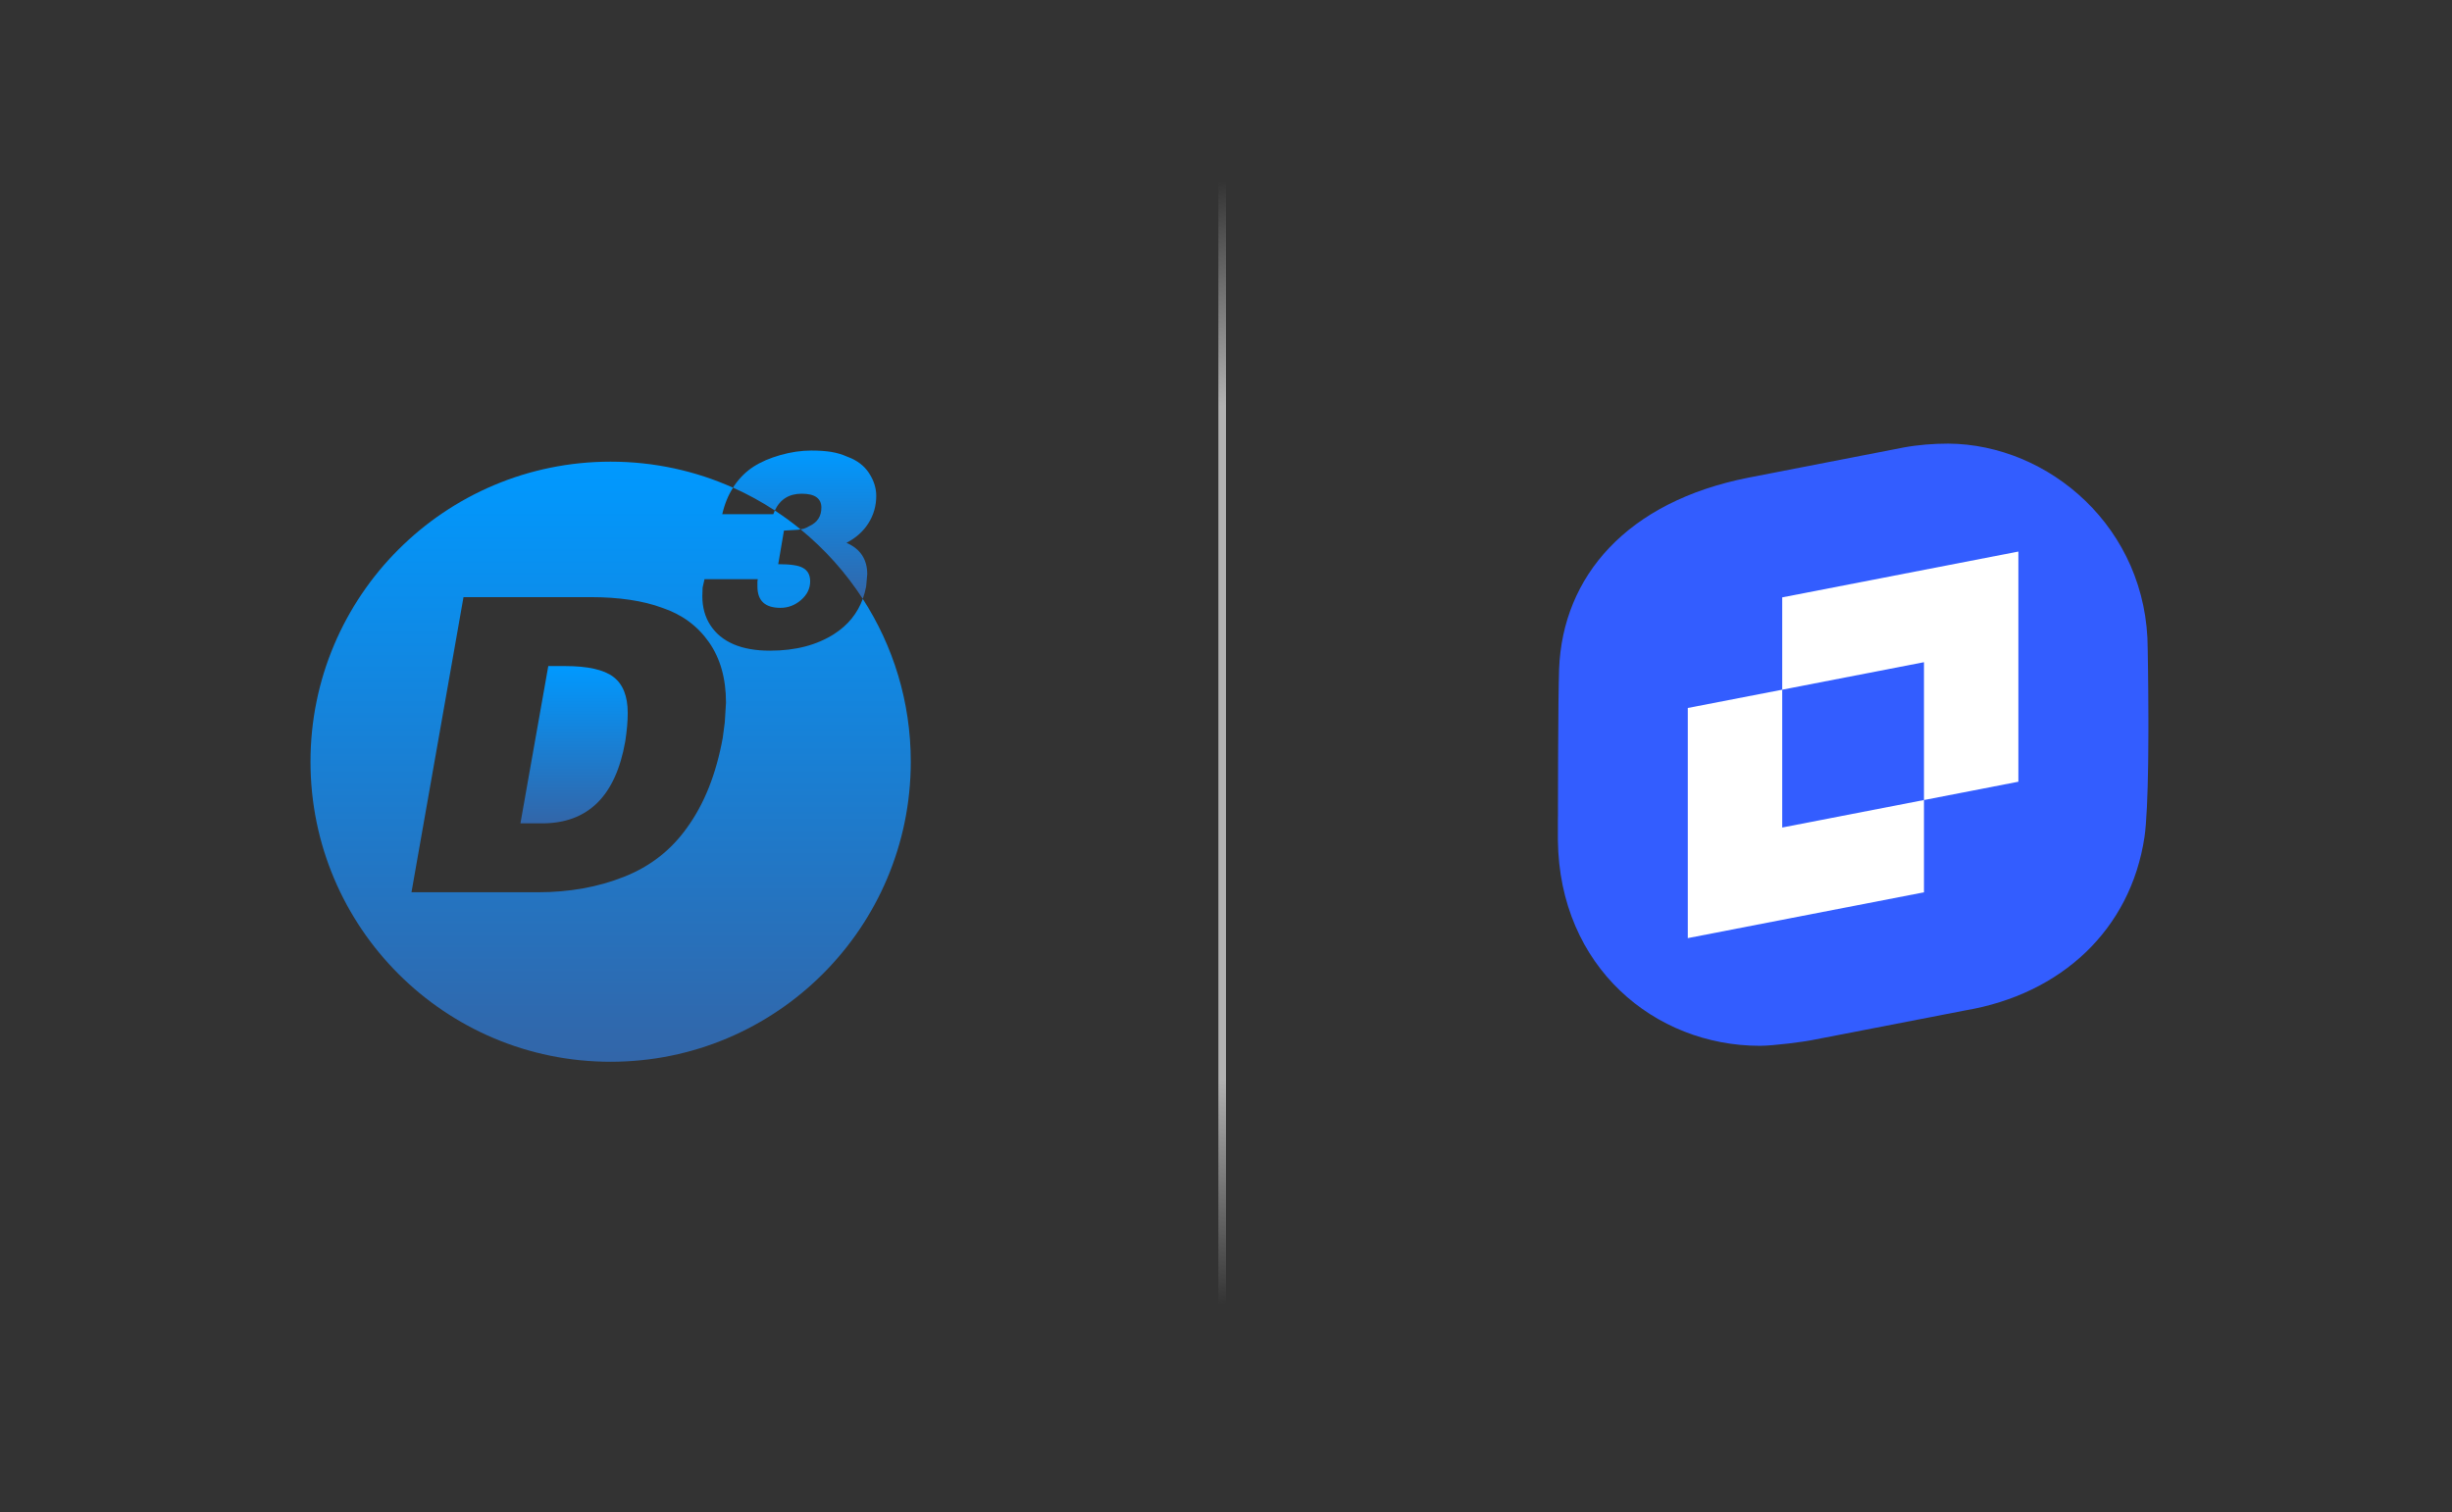 <?xml version="1.0" encoding="utf-8"?>
<!-- Generator: Adobe Illustrator 14.0.0, SVG Export Plug-In  -->
<!DOCTYPE svg PUBLIC "-//W3C//DTD SVG 1.1//EN" "http://www.w3.org/Graphics/SVG/1.1/DTD/svg11.dtd">
<svg version="1.1"
	 xmlns="http://www.w3.org/2000/svg" xmlns:xlink="http://www.w3.org/1999/xlink" xmlns:a="http://ns.adobe.com/AdobeSVGViewerExtensions/3.0/"
	 x="0px" y="0px" width="201px" height="124px" viewBox="-25.453 -14.933 201 124" enable-background="new -25.453 -14.933 201 124"
	 xml:space="preserve">
<rect x="-25.453" y="-14.933" width="201" height="124" fill="#333333" stroke="none"/>
<defs>
</defs>
<linearGradient id="SVGID_1_" gradientUnits="userSpaceOnUse" x1="13.207" y1="16.715" x2="13.207" y2="29.613" gradientTransform="matrix(1 0 0 -1 8.4 69.294)">
	<stop  offset="0.006" style="stop-color:#3266A9"/>
	<stop  offset="1" style="stop-color:#0099FF"/>
</linearGradient>
<path fill="url(#SVGID_1_)" d="M24.829,40.569c-0.784-0.592-2.104-0.888-3.961-0.888h-1.376l-2.283,12.897h1.779
	c3.76,0,6.032-2.244,6.815-6.733c0.134-0.871,0.202-1.642,0.202-2.313C26.004,42.148,25.611,41.16,24.829,40.569z"/>
<linearGradient id="SVGID_2_" gradientUnits="userSpaceOnUse" x1="32.106" y1="35.123" x2="32.106" y2="47.284" gradientTransform="matrix(1 0 0 -1 8.4 69.294)">
	<stop  offset="0.006" style="stop-color:#3266A9"/>
	<stop  offset="1" style="stop-color:#0099FF"/>
</linearGradient>
<path fill="url(#SVGID_2_)" d="M40.267,25.549c1.074,0,1.611,0.381,1.611,1.143c0,0.701-0.321,1.201-0.962,1.5
	c-0.209,0.119-0.366,0.194-0.471,0.224c-0.065,0.019-0.158,0.037-0.271,0.056c1.98,1.621,3.702,3.544,5.097,5.699
	c0.117-0.321,0.21-0.658,0.277-1.013l0.09-1.008c0-1.223-0.568-2.081-1.701-2.574c0.776-0.402,1.376-0.94,1.801-1.611
	c0.425-0.672,0.638-1.418,0.638-2.239c0-0.642-0.198-1.265-0.593-1.868c-0.396-0.605-0.98-1.049-1.757-1.333
	c-0.433-0.193-0.876-0.328-1.332-0.402c-0.456-0.075-1.003-0.113-1.645-0.113c-0.82,0-1.663,0.124-2.529,0.37
	c-0.865,0.246-1.6,0.563-2.204,0.952c-0.604,0.389-1.13,0.907-1.578,1.557c-0.036,0.052-0.066,0.109-0.101,0.163
	c1.196,0.534,2.341,1.163,3.426,1.874C38.494,26.01,39.227,25.549,40.267,25.549z"/>
<linearGradient id="SVGID_3_" gradientUnits="userSpaceOnUse" x1="16.204" y1="-2.833" x2="16.204" y2="46.372" gradientTransform="matrix(1 0 0 -1 8.4 69.294)">
	<stop  offset="0.006" style="stop-color:#3266A9"/>
	<stop  offset="1" style="stop-color:#0099FF"/>
</linearGradient>
<path fill="url(#SVGID_3_)" d="M45.272,34.171c-0.433,1.189-1.208,2.147-2.331,2.871c-1.425,0.918-3.182,1.377-5.271,1.377
	c-1.179,0-2.175-0.176-2.988-0.525c-0.813-0.35-1.444-0.864-1.891-1.543c-0.448-0.678-0.671-1.481-0.671-2.405l0.022-0.694
	l0.156-0.693h4.367l-0.028,0.179v0.179v0.246c0,1.164,0.628,1.746,1.884,1.746c0.635,0,1.201-0.217,1.696-0.649
	c0.495-0.434,0.742-0.94,0.742-1.522c0-0.522-0.194-0.887-0.582-1.097c-0.329-0.208-1.007-0.313-2.036-0.313l0.47-2.754l1.141-0.067
	c0.083-0.011,0.154-0.022,0.221-0.033c-0.674-0.551-1.378-1.067-2.11-1.546c-0.044,0.096-0.087,0.195-0.125,0.302h-4.185
	c0.192-0.837,0.49-1.56,0.884-2.175c-3.064-1.372-6.46-2.133-10.034-2.133C11.015,22.922,0,33.936,0,47.523
	c0,13.59,11.015,24.604,24.603,24.604c13.588,0,24.604-11.018,24.604-24.607C49.207,42.599,47.761,38.016,45.272,34.171z
	 M33.96,44.3l-0.168,1.275c-0.538,2.953-1.511,5.404-2.921,7.35c-1.298,1.836-3.016,3.18-5.153,4.028
	c-2.138,0.851-4.494,1.274-7.067,1.274H8.278l4.264-24.198h10.441c1.141,0,2.204,0.073,3.189,0.218
	c0.984,0.146,1.868,0.364,2.651,0.655c1.611,0.537,2.887,1.471,3.827,2.802c0.94,1.332,1.41,2.992,1.41,4.984L33.96,44.3z"/>
<linearGradient id="SVGID_4_" gradientUnits="userSpaceOnUse" x1="73.45" y1="-21.629" x2="59.22" y2="68.216" gradientTransform="matrix(1 0 0 -1 8.4 69.294)">
	<stop  offset="0" style="stop-color:#B2B2B2;stop-opacity:0"/>
	<stop  offset="0.2" style="stop-color:#B2B2B2"/>
	<stop  offset="0.8" style="stop-color:#B2B2B2"/>
	<stop  offset="1" style="stop-color:#B2B2B2;stop-opacity:0"/>
</linearGradient>
<rect x="74.422" fill="url(#SVGID_4_)" width="0.625" height="92"/>
<path fill="#335DFF" d="M134.243,21.441c8.228,0.046,16.36,6.885,16.36,16.854c0,0,0.05,2.532,0.055,5.599v1.281
	c0,0.577-0.005,1.158-0.011,1.739l-0.009,0.869c-0.035,2.451-0.125,4.73-0.299,5.913c-1.143,7.617-6.829,12.875-14.666,14.215
	c-7.065,1.379-11.255,2.176-12.608,2.443c-0.582,0.124-3.144,0.464-4.256,0.464c-8.614,0-16.433-6.453-16.556-16.854V52.25
	l0.006-0.292v-0.638c0-1.124,0.006-2.497,0.011-3.912l0.004-0.849c0.01-2.702,0.036-5.399,0.078-6.639
	c0.292-7.591,5.543-13.726,15.535-15.691l12.728-2.475C131.778,21.539,133.059,21.441,134.243,21.441z"/>
<path fill="#FFFFFF" d="M140.001,49.164l-7.739,1.502v7.566l-19.36,3.756v-18.87l7.74-1.499V52.92l11.62-2.255v-11.3l-11.62,2.253
	v-7.57l19.359-3.756V49.164z"/>
</svg>
